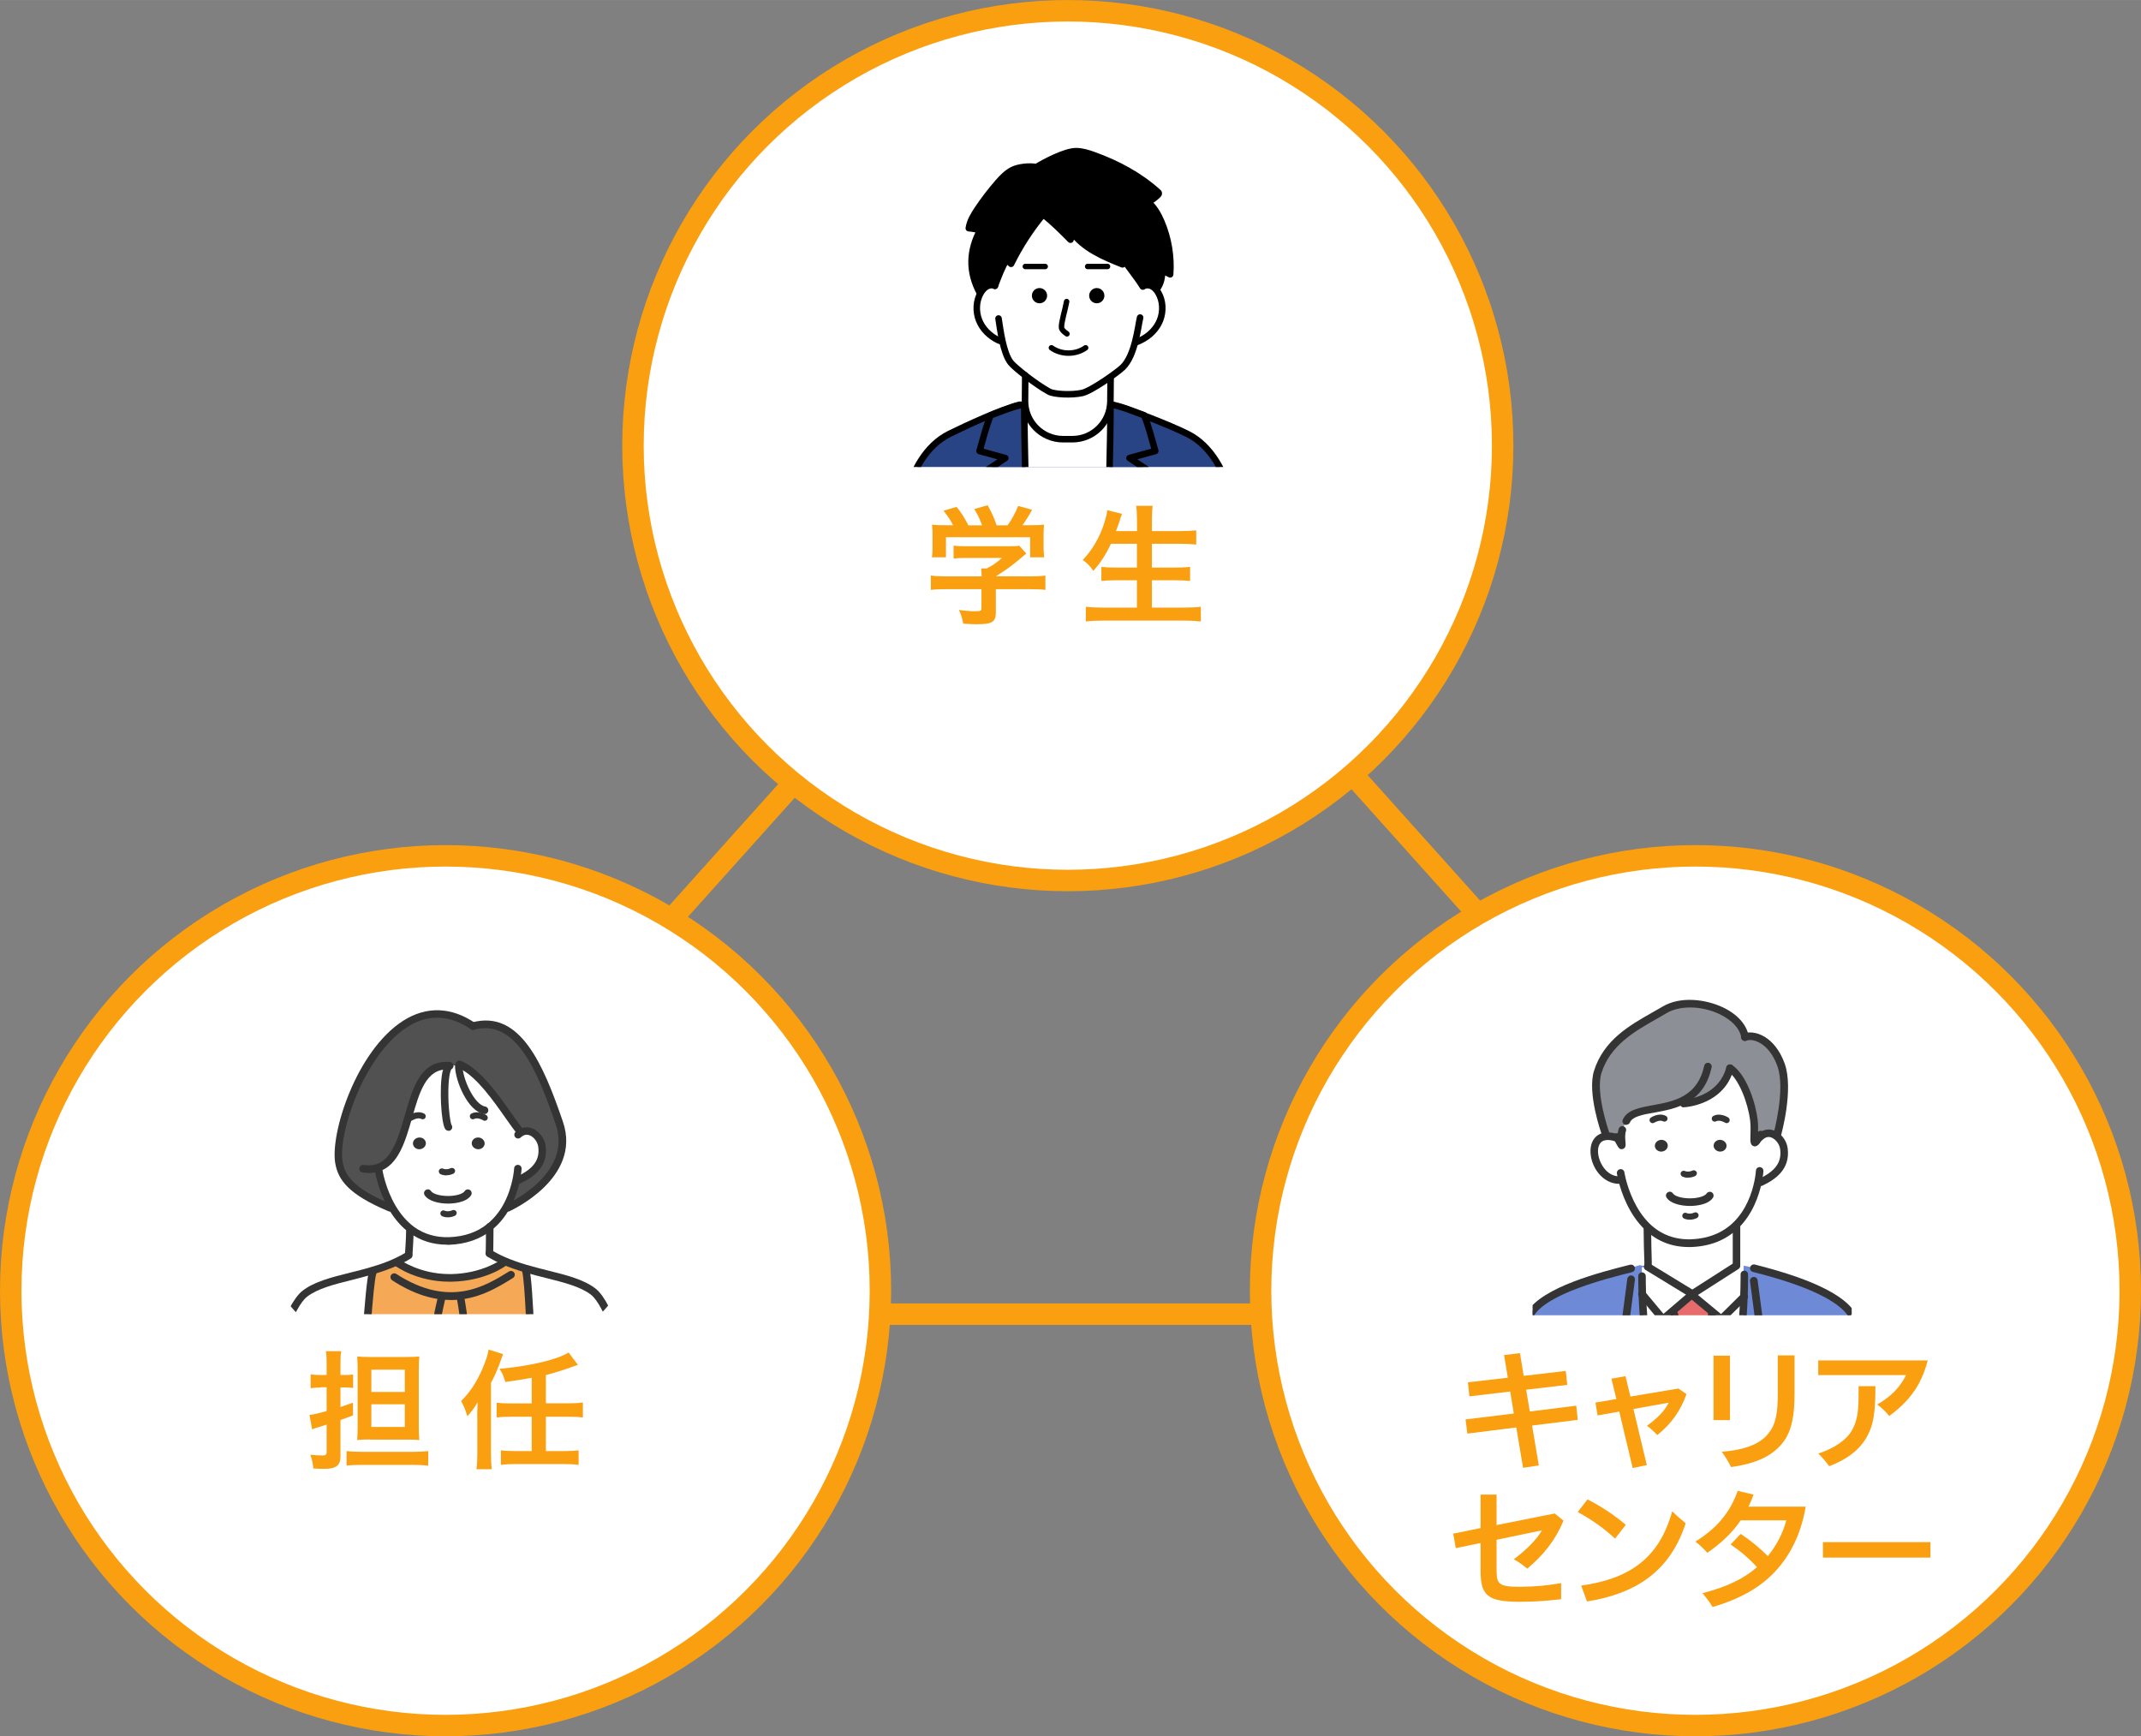 <?xml version="1.0" encoding="UTF-8"?>
<svg id="_レイヤー_2" data-name="レイヤー 2" xmlns="http://www.w3.org/2000/svg" width="1995.97" height="1618.54" xmlns:xlink="http://www.w3.org/1999/xlink" viewBox="0 0 199.6 161.85">
  <rect x="0" y="0" width="199.6" height="161.85" fill="#808080" stroke="none"/>
  <defs>
    <clipPath id="clippath">
      <rect x="84.67" y="12.38" width="29.75" height="31.15" fill="none"/>
    </clipPath>
    <clipPath id="clippath-1">
      <circle cx="99.31" cy="31.1" r="19.5" fill="none"/>
    </clipPath>
    <clipPath id="clippath-2">
      <rect x="142.88" y="91.46" width="29.75" height="31.15" fill="none"/>
    </clipPath>
    <clipPath id="clippath-3">
      <circle cx="157.73" cy="109.94" r="19.5" fill="none"/>
    </clipPath>
    <clipPath id="clippath-4">
      <rect x="26.96" y="91.36" width="29.75" height="31.15" fill="none"/>
    </clipPath>
    <clipPath id="clippath-5">
      <circle cx="41.87" cy="109.05" r="19.5" fill="none"/>
    </clipPath>
  </defs>
  <g id="_レイヤー_1-2" data-name="レイヤー 1">
    <g>
      <polygon points="100.4 43.53 29.58 122.51 171.22 122.51 100.4 43.53" fill="none" stroke="#f99f10" stroke-miterlimit="10" stroke-width="2"/>
      <circle cx="99.55" cy="41.54" r="40.54" fill="#fff" stroke="#f99f10" stroke-miterlimit="10" stroke-width="2"/>
      <g clip-path="url(#clippath)">
        <g clip-path="url(#clippath-1)">
          <g>
            <path d="m116.12,53.94c-.48-3.85-.97-11.29-5.43-13.5-1.68-.83-5.37-2.29-7.06-2.71h-8.59c-1.7.44-4.86,1.89-6.52,2.71-4.46,2.21-4.95,9.65-5.43,13.5" fill="#284484" stroke="#000" stroke-linecap="round" stroke-linejoin="round" stroke-width=".61"/>
            <polyline points="95.83 54.24 95.49 38.51 103.46 38.47 103.18 54.24" fill="#fff"/>
            <path d="m91.05,29.32c.05,1.23,1.14,2.28,2.54,2.59,0,1.18.68,2.35,1.99,3.08,0,.02.09,1.4.09,2.63,0,1.84,1.49,3.33,3.33,3.33h1.16c1.84,0,3.32-1.48,3.33-3.32,0-1.24.01-2.36.03-2.4,1.32-.69,2.01-1.97,2.38-3.37,3.6-.94,3.08-5.78.63-5.15.02-.62.33-.89-.78-2.71-.52-.86.49-2.1-.37-2.66-2.31-1.5-2.1-2.47-2.28-2.57-2.4-1.33-6.35.39-8.55.58-2.31.2-1.19,4.58-1.19,4.85,0,.26-.35.53-.53,2.39-.23.04-1.91-.39-1.79,2.73Z" fill="#fff"/>
            <path d="m95.58,34.99l-.02,2.37c-.02,1.97,1.58,3.58,3.55,3.58h.86c1.95,0,3.53-1.57,3.55-3.52l.02-2.27" fill="none" stroke="#000" stroke-linecap="round" stroke-linejoin="round" stroke-width=".61"/>
            <path d="m95.84,54.1c-.16-6.12-.35-12.8-.35-16.39-.89.09-2.51.79-3.13,1-.4.92-.69,2.11-1.04,3.33l2.4.66-2.63,1.74s1.33,5.57,2.63,9.71" fill="#284484" stroke="#000" stroke-linecap="round" stroke-linejoin="round" stroke-width=".61"/>
            <path d="m103.18,54.1c.16-6.12.35-12.8.35-16.39.89.09,2.51.79,3.13,1,.4.92.69,2.11,1.04,3.33l-2.4.66,2.63,1.74s-1.33,5.57-2.63,9.71" fill="#284484" stroke="#000" stroke-linecap="round" stroke-linejoin="round" stroke-width=".61"/>
            <path d="m93.09,29.69c.17,1.1.43,3.18,1.12,4.09.34.45,2.3,2.02,3.6,2.73.46.25,2.1.34,3.08.12.86-.19,3.27-1.9,3.78-2.39,1.15-1.11,1.41-3.75,1.62-4.64" fill="none" stroke="#000" stroke-linecap="round" stroke-linejoin="round" stroke-width=".61"/>
            <path d="m92.76,26.64c-.24-.11-.54-.07-.77.06s-.41.35-.55.58c-.45.76-.49,1.74-.17,2.56s1,1.49,1.8,1.87c.18.09.16.06.35.13" fill="none" stroke="#000" stroke-linecap="round" stroke-linejoin="round" stroke-width=".61"/>
            <path d="m106.66,26.64c.24-.11.54-.07.77.06s.41.35.55.58c.45.76.49,1.74.17,2.56s-1,1.49-1.8,1.87c-.18.09-.22.11-.4.18" fill="none" stroke="#000" stroke-linecap="round" stroke-linejoin="round" stroke-width=".61"/>
            <path d="m99.44,28.11c-.15.84-.5,1.88-.48,2.41,0,.19.25.43.51.6" fill="none" stroke="#000" stroke-linecap="round" stroke-linejoin="round" stroke-width=".51"/>
            <path d="m98.02,32.42c.93.66,2.26.66,3.19,0" fill="none" stroke="#000" stroke-linecap="round" stroke-linejoin="round" stroke-width=".51"/>
            <circle cx="102.25" cy="27.56" r=".71"/>
            <circle cx="96.91" cy="27.56" r=".71"/>
            <line x1="97.44" y1="24.84" x2="95.59" y2="24.84" fill="none" stroke="#000" stroke-linecap="round" stroke-linejoin="round" stroke-width=".51"/>
            <line x1="103.25" y1="24.84" x2="101.4" y2="24.84" fill="none" stroke="#000" stroke-linecap="round" stroke-linejoin="round" stroke-width=".51"/>
            <path d="m107.68,27.21c.41-.59.64-1.3.67-2.01.25.13.49.25.74.38.12-1.66-.16-3.35-.81-4.88-.29-.69-.67-1.36-1.24-1.85.33-.18.64-.41.91-.67.04-.04.09-.09.08-.15,0-.05-.04-.09-.08-.12-1.71-1.54-3.78-2.64-5.95-3.43-.54-.2-1.11-.38-1.69-.38-1.01,0-2.66.75-3.7,1.49-.77-.18-1.58.12-2.25.55-1.73,1.11-2.81,2.96-3.82,4.75-.08.14-.14.34-.01.42.05.03.12.04.18.04.21,0,.43,0,.69.07-1.04,1.83-1.03,4.22.02,6.04.19-.47.73-.78,1.2-.75.33-.9.73-1.78,1.21-2.61.1.2.24.38.46.49.67-1.71,1.79-3.21,2.93-4.71.94.81,1.83,1.68,2.67,2.59-.04-.3-.02-.6.06-.89,1.07,1.68,3.04,2.55,4.95,3.07.49.74,1.14,1.55,1.57,2.32.33-.25,1.02-.16,1.2.24Z"/>
            <path d="m96.61,15.58c-.63-.13-1.71-.02-2.27.29-.52.28-.94.72-1.33,1.17-.67.77-1.29,1.58-1.86,2.43-.37.55-.73,1.14-.83,1.8.25,0,.84.14,1.08.14-1.04,1.93-1.14,3.89-.04,5.92" fill="none" stroke="#000" stroke-linecap="round" stroke-linejoin="round" stroke-width=".61"/>
            <path d="m96.61,15.58c.86-.52,2.69-1.48,3.7-1.49.58,0,1.14.18,1.69.38,2.17.78,4.24,1.89,5.95,3.43.04.03.08.07.08.12,0,.06-.04.11-.08.15-.27.26-.58.49-.91.67.57.49.95,1.16,1.24,1.85.65,1.53.93,3.22.81,4.88-.25-.13-.49-.25-.74-.38-.02.72-.1,1.19-.51,1.78" fill="none" stroke="#000" stroke-linecap="round" stroke-linejoin="round" stroke-width=".61"/>
            <path d="m106.54,26.71c-.65-1.05-1.45-1.94-2.1-2.99.07.31.14.62.21.92-1.78-.71-3.66-1.5-4.76-3.07.03.26,0,.53-.09.77-.79-.8-1.59-1.6-2.55-2.37-1.17,1.42-2.18,2.97-2.99,4.62-.16-.13-.29-.31-.36-.51-.52.87-.78,1.62-1.15,2.56" fill="none" stroke="#000" stroke-linecap="round" stroke-linejoin="round" stroke-width=".61"/>
          </g>
        </g>
      </g>
      <g>
        <path d="m88.25,54.92c-.63,0-1.1.02-1.47.07v-1.34c.41.06.89.08,1.46.08h3.27v-.08c0-.24-.01-.46-.04-.66h.52c.52-.26.92-.53,1.42-.98h-3.31c-.49,0-.82.01-1.2.05v-1.2c.36.05.7.06,1.22.06h3.98c.47,0,.7-.01.92-.05l.66.73q-.2.17-.43.36c-.85.73-1.47,1.18-2.41,1.76h0s3.14.01,3.14.01c.59,0,1.12-.02,1.48-.08v1.34c-.35-.05-.87-.07-1.49-.07h-3.13v2.11c0,.42-.04.59-.16.76-.2.3-.61.4-1.7.4-.16,0-.55-.01-1.18-.05-.13-.64-.19-.84-.4-1.28.58.08,1.12.12,1.49.12.53,0,.61-.04.61-.28v-1.78h-3.26Zm.61-5.95c-.28-.53-.43-.77-.9-1.36l1.22-.36c.42.52.7.95,1.1,1.72h1.28c-.21-.57-.4-.99-.73-1.52l1.25-.35c.49.93.57,1.1.83,1.87h1.02c.36-.48.78-1.24.99-1.81l1.3.36c-.28.52-.63,1.07-.9,1.44h.54c.82,0,1.05-.01,1.48-.05-.04.3-.05.54-.05,1v1.12c0,.33.02.63.06.92h-1.31v-1.87h-7.85v1.87h-1.31c.05-.28.06-.55.06-.93v-1.11c0-.43-.01-.69-.05-1,.54.05.61.05,1.42.05h.57Z" fill="#f99f10"/>
        <path d="m103.57,50.69c-.49,1.04-.97,1.76-1.64,2.53-.31-.46-.59-.75-.99-1.02.9-.92,1.62-2.18,2.03-3.52.16-.52.22-.77.26-1.12l1.37.34q-.02.1-.11.31c-.04.08-.04.1-.12.4-.06.18-.17.48-.33.9h1.96v-.92c0-.63-.02-1-.08-1.44h1.54c-.05.4-.07.79-.07,1.43v.93h2.5c.61,0,1.13-.02,1.63-.07v1.32c-.52-.05-1.01-.07-1.59-.07h-2.54v2.22h2.08c.6,0,1.08-.02,1.48-.07v1.32c-.43-.05-.92-.07-1.48-.07h-2.08v2.55h2.89c.69,0,1.19-.02,1.67-.08v1.37c-.57-.06-1-.08-1.64-.08h-7.37c-.63,0-1.14.02-1.71.08v-1.37c.52.06,1.04.08,1.67.08h3.09v-2.55h-1.85c-.57,0-1.05.02-1.46.07v-1.32c.39.05.78.07,1.44.07h1.87v-2.22h-2.46Z" fill="#f99f10"/>
      </g>
      <circle cx="158.06" cy="120.32" r="40.54" fill="#fff" stroke="#f99f10" stroke-miterlimit="10" stroke-width="2"/>
      <g>
        <path d="m145.97,127.79l.14,1.31-3.83.45.34,2.03,4.33-.54.14,1.32-4.26.53.63,3.72-1.47.22-.63-3.76-4.56.57-.17-1.32,4.5-.55-.34-2.05-3.8.45-.14-1.31,3.72-.43-.35-2.11,1.48-.18.35,2.12,3.91-.46Z" fill="#f99f10"/>
        <path d="m153.52,136.58l-1.31.27-1.25-5.26-2.02.36-.2-1.2,1.95-.33-.46-1.9,1.31-.23.46,1.9,4.47-.75.76.52c-.57,1.57-1.41,2.77-2.73,3.82-.3-.32-.57-.59-.96-.87.91-.64,1.65-1.37,2.03-2.15l-3.29.59,1.25,5.24Z" fill="#f99f10"/>
        <path d="m159.75,132.38v-6h1.53v6h-1.53Zm7.55-6.04v3.58c0,1.96-.23,3.37-1,4.44-.98,1.35-2.58,2.08-4.92,2.4-.23-.48-.51-.94-.86-1.42,2.28-.19,3.68-.79,4.39-1.78.66-.79.83-1.96.83-3.61v-3.6h1.55Z" fill="#f99f10"/>
        <path d="m179.72,126.81c-.64,2.48-1.87,3.92-3.59,5.19-.34-.41-.72-.78-1.12-1.07,1.31-.75,2.12-1.61,2.69-2.74h-8.19v-1.37h10.21Zm-4.88,2.4c-.01,2.26-.1,3.59-.89,4.89-.72,1.19-1.92,2.02-3.42,2.58-.3-.41-.64-.81-1.01-1.18,1.41-.45,2.61-1.23,3.15-2.19.54-.96.6-2.03.6-3.36v-.73h1.57Z" fill="#f99f10"/>
        <path d="m138.03,139.33h1.49v2.84l5.42-1.08.82.67c-.76,1.83-1.87,3.21-3.38,4.47-.42-.35-.82-.63-1.25-.87,1.16-.87,2.17-1.88,2.62-2.7l-4.23.88v2.44c0,.77-.01,1.29.25,1.57.3.31.9.37,1.75.37h.29c1.35-.01,2.42-.11,3.73-.34v1.5c-1.24.13-2.12.24-3.9.24s-2.66-.22-3.13-.81c-.39-.48-.48-1.13-.48-2.23v-2.44l-2.31.48-.24-1.35,2.55-.52v-3.14Z" fill="#f99f10"/>
        <path d="m148.01,139.78c1.4.73,2.43,1.43,3.56,2.36l-1,1.29c-1.04-.96-2.12-1.73-3.48-2.48l.91-1.17Zm-.6,8.03c2.21-.31,4-.92,5.43-2.02,1.38-1.07,2.4-2.58,3.06-4.91.41.42.83.78,1.25,1.12-.71,2.18-1.84,3.84-3.4,5.03s-3.56,1.91-5.8,2.26l-.54-1.48Z" fill="#f99f10"/>
        <path d="m162.29,143c.89.59,1.65,1.2,2.52,2.06.81-.99,1.42-2.16,1.72-3.33h-4.25c-.82,1.2-1.84,2.15-3.11,3.02-.35-.39-.69-.71-1.11-1.04,1.84-1.14,3.2-2.59,3.94-4.73l1.48.35c-.14.4-.3.77-.47,1.12h5.33c-.45,2.7-1.56,4.7-2.89,6.09-1.29,1.36-3.01,2.44-5.79,3.27-.27-.46-.57-.84-.94-1.29,2.32-.6,3.9-1.38,5.08-2.43-.82-.89-1.61-1.54-2.46-2.11l.94-.99Z" fill="#f99f10"/>
        <path d="m179.97,145.2h-10.02v-1.44h10.02v1.44Z" fill="#f99f10"/>
      </g>
      <circle cx="41.54" cy="120.32" r="40.54" fill="#fff" stroke="#f99f10" stroke-miterlimit="10" stroke-width="2"/>
      <g>
        <path d="m29.9,129.35c-.3,0-.57.01-.94.06v-1.3c.3.06.55.07.94.07h.55v-.99c0-.57-.01-.88-.07-1.23h1.43c-.06.36-.07.64-.07,1.22v1h.46c.26,0,.49-.01.72-.05v1.26c-.26-.04-.48-.05-.73-.05h-.45v1.82c.49-.16.63-.21,1.17-.4v1.18c-.55.22-.65.25-1.17.43v3.42c0,.83-.42,1.14-1.54,1.14-.27,0-.6-.01-.99-.04-.04-.49-.1-.76-.28-1.28.45.05.83.07,1.13.07s.39-.06.39-.35v-2.53q-.49.16-.84.27c-.28.08-.33.1-.51.18l-.25-1.35c.4-.04.67-.1,1.6-.36v-2.22h-.55Zm2.41,5.92c.4.05.85.07,1.41.07h4.82c.58,0,.98-.02,1.38-.07v1.36c-.43-.05-.83-.07-1.4-.07h-4.8c-.6,0-1.02.02-1.41.06v-1.35Zm2.21-1.08c-.45,0-.85.01-1.22.05.02-.28.04-.63.04-1.14v-5.35c0-.6-.01-.98-.04-1.3.31.04.63.05,1.24.05h3.26c.66,0,.98-.01,1.29-.05-.04.4-.05.75-.05,1.46v4.94c0,.61.01.95.05,1.4-.29-.04-.71-.05-1.23-.05h-3.35Zm.1-4.43h3.12v-2.08h-3.12v2.08Zm0,3.26h3.12v-2.11h-3.12v2.11Z" fill="#f99f10"/>
        <path d="m44.49,132.1c0-.31,0-.46.04-1.38-.26.47-.59.89-.96,1.31-.14-.52-.34-.98-.58-1.43.79-.76,1.46-1.77,1.99-3.01.31-.72.51-1.34.57-1.78l1.35.42-.4,1.1c-.24.6-.43,1.04-.73,1.58v6.56c0,.54.02,1,.08,1.49h-1.43c.06-.45.08-.92.08-1.5v-3.35Zm5.08-3.66c-.76.14-1.77.3-2.46.39-.17-.57-.24-.75-.54-1.23,2.74-.23,5.39-.85,6.44-1.52l.87,1.16c-.25.07-.31.1-.67.23-.89.31-1.52.51-2.32.71v2.64h2.09c.57,0,.96-.02,1.36-.08v1.4c-.39-.05-.78-.07-1.36-.07h-2.09v3.2h1.67c.61,0,1.01-.02,1.38-.07v1.36c-.41-.06-.82-.08-1.38-.08h-4.48c-.55,0-.98.02-1.38.08v-1.36c.37.05.77.07,1.38.07h1.49v-3.2h-1.9c-.58,0-.99.02-1.37.07v-1.38c.36.05.77.07,1.37.07h1.9v-2.37Z" fill="#f99f10"/>
      </g>
      <g clip-path="url(#clippath-2)">
        <g clip-path="url(#clippath-3)">
          <g>
            <g>
              <path d="m156.09,122.52l.56,1.95-.46,5.19v.22h-2c-.54-2.82-.96-5.97-1.07-9.21l1.93,2.31.84-.71.21.25Z" fill="#fff"/>
              <path d="m162.59,120.91c.03-.6.04-1.21.04-1.83h-.04c0-.3-.05-.6-.05-.9l.03-.19c.33.05.69.14.95.25,2.56.64,7.83,2.12,9.16,4.37.71,1.22,1.4,4.24,2.01,6.72v.64s-12.92-.06-12.92-.06v-.8c.42-2.5.73-5.27.84-8.2Z" fill="#6e8ad6"/>
              <path d="m151.62,104.55v-.04c.58-1.34,3.44-.84,5.52-2.05l.04.39c.77-.09,3.4-.61,4.1-3.27,1.18.8,2.02,3.18,2.23,4.83.18,1.46-.29,2.92.54,1.55l.05.03c.47-.45,1-.42,1.42-.16.42.26.74.75.8,1.25.21,1.59-.81,2.48-2.16,3.13l-.24-.03c-.23,1.08-.77,2.79-2.09,4.06-.94.91-2.27,1.59-4.16,1.65-1.79.06-3.11-.6-4.07-1.51-1.43-1.36-2.09-3.3-2.35-4.33l-.28-.05c-2.28,0-3.25-3.9-1.24-4.09.26-.03.57.01.94.13l.09-.05c.84,1.68.19.23.49-.66h.09c0-.2.12-.62.29-.78Zm9.34,2.31c.03-.3-.22-.57-.55-.6-.33-.03-.62.19-.65.49s.22.57.55.6.62-.19.65-.49Zm-6.03.49c.33-.03.58-.3.55-.6s-.32-.52-.65-.49c-.33.03-.58.3-.55.6.03.3.32.52.65.49Z" fill="#fff"/>
              <path d="m157.13,102.47c-2.08,1.21-4.93.71-5.52,2.05v.04c-.16.17-.28.58-.28.77h-.09c-.3.9.35,2.35-.49.67l-.09.05c-.37-.12-.68-.15-.94-.13l-.05-.25s-1.35-3.76-.73-5.75c1-3.16,4.02-4.46,6.22-5.78,2.46-1.47,7.13.04,7.5,2.54.92-.33,2.55.3,3.37,2.59.83,2.31-.36,6.56-.36,6.56h-.17c-.42-.25-.95-.28-1.42.17l-.05-.03c-.83,1.38-.36-.09-.54-1.55-.2-1.64-1.05-4.03-2.23-4.83-.7,2.66-3.34,3.17-4.1,3.27l-.04-.39Z" fill="#8d8f97"/>
              <path d="m162.58,119.07h.04c0,.62-.01,1.23-.04,1.83l-2.1,2.08-.75-.62-2.01-1.67.05-.07h.02s4.11-2.62,4.11-2.62l.17-.06c.14,0,.32.01.5.04l-.03.19c0,.3.05.6.05.9Z" fill="#fff"/>
              <path d="m160.48,122.98l2.1-2.08c-.1,2.93-.42,5.7-.83,8.2v.8s-2.3-.01-2.3-.01v-.03l-.48-5.22.63-2.12.13-.16.75.62Z" fill="#fff"/>
              <path d="m153.64,117.83c0-.36-.06-2.33-.06-3.3v-.15c.98.92,2.29,1.57,4.08,1.51,1.89-.07,3.22-.75,4.16-1.65l.07.07v3.69l-4.11,2.63h-.02s-4.15-2.54-4.15-2.54l-.75-.15c.24-.06.48-.11.62-.11h.16Z" fill="#fff"/>
              <path d="m160.41,106.26c.33.03.58.3.55.6s-.32.52-.65.49-.58-.3-.55-.6.32-.52.65-.49Z" fill="#343434"/>
              <polygon points="159.73 122.36 159.6 122.52 158.97 124.64 159.45 129.86 159.45 129.9 156.19 129.88 156.19 129.66 156.65 124.47 156.09 122.52 155.88 122.27 157.72 120.69 159.73 122.36" fill="#e86b6b"/>
              <path d="m153.08,118.96c-.03-.28-.01-.64-.01-.83l.54-.04,4.15,2.53-.05.07-1.85,1.58-.84.71-1.93-2.31c-.02-.57-.03-1.14-.03-1.71h0Z" fill="#fff"/>
              <path d="m155.48,106.75c.03.3-.22.57-.55.6s-.62-.19-.65-.49c-.03-.3.22-.57.55-.6.33-.03.62.19.65.49Z" fill="#343434"/>
              <path d="m152.05,118.24v-.02c.16-.08.49-.2.81-.28l.75.15-.54.04c0,.19-.02.56.01.83h0c0,.57.01,1.15.03,1.71.11,3.24.54,6.39,1.07,9.2l-13.53-.06v-.57c.61-2.48,1.29-5.51,2.01-6.73,1.32-2.24,6.83-3.63,9.39-4.28Z" fill="#6e8ad6"/>
            </g>
            <g>
              <path d="m164.42,126.74c-.18,0-.33-.13-.35-.31l-.92-6.99c-.03-.19.11-.37.31-.4.19-.03.37.11.4.31l.92,6.99c.03.19-.11.37-.31.4-.02,0-.03,0-.05,0Z" fill="#343434"/>
              <path d="m151.15,126.6s-.03,0-.05,0c-.19-.03-.33-.2-.31-.4l.92-6.99c.03-.19.21-.33.4-.31.19.03.33.2.31.4l-.92,6.99c-.02.18-.18.31-.35.31Z" fill="#343434"/>
              <path d="m165.21,129.87s-.06,0-.09-.01c-.19-.05-.3-.25-.25-.44l.52-1.88-2.41-1.66c-.16-.11-.2-.33-.09-.49.11-.16.33-.2.49-.09l2.62,1.8c.12.09.18.24.14.39l-.58,2.13c-.04.16-.19.26-.34.26Z" fill="#343434"/>
              <path d="m150.36,129.73c-.16,0-.3-.1-.34-.26l-.58-2.13c-.04-.15.02-.3.14-.39l2.62-1.8c.16-.11.38-.07.49.09.11.16.07.38-.09.49l-2.41,1.66.52,1.88c.05.19-.06.38-.25.44-.03,0-.06.01-.09.01Z" fill="#343434"/>
              <path d="m163.62,106.87s-.08,0-.12-.02c-.34-.1-.33-.45-.31-1.04.01-.39.03-.87-.03-1.36-.21-1.67-1.06-3.89-2.07-4.58-.16-.11-.2-.33-.1-.49.11-.16.33-.2.49-.1,1.39.94,2.2,3.61,2.38,5.08.05.41.05.81.04,1.15.11-.11.28-.13.42-.05.17.1.23.31.13.48l-.1.18c-.23.38-.44.74-.74.74Z" fill="#343434"/>
              <path d="m165.68,106.17s-.06,0-.1-.01c-.19-.05-.3-.25-.25-.44.01-.04,1.16-4.16.37-6.34-.74-2.06-2.18-2.63-2.92-2.37-.18.07-.39-.03-.45-.22-.07-.18.03-.39.22-.45,1.04-.37,2.91.26,3.83,2.8.86,2.39-.3,6.59-.36,6.77-.04.16-.19.26-.34.26Z" fill="#343434"/>
              <path d="m162.67,97.03c.05,0,.09-.01.1-.02l-.14-.32-.13-.33s.09-.04.17-.04c.2,0,.35.16.35.35s-.16.35-.35.35Zm-.04-.34h0,0Z" fill="#343434"/>
              <path d="m140.65,129.6s-.06,0-.08,0c-.19-.05-.31-.24-.26-.43l.17-.72c.56-2.32,1.2-4.96,1.87-6.11,1.41-2.38,6.95-3.77,9.61-4.44.01,0,.02,0,.03,0,.24-.05.43.13.43.35,0,.18-.13.32-.3.35-2.38.6-7.91,1.99-9.16,4.11-.62,1.06-1.25,3.64-1.8,5.91l-.17.72c-.04.16-.18.27-.34.27Z" fill="#343434"/>
              <path d="m174.67,129.68c-.16,0-.3-.11-.34-.27l-.17-.69c-.55-2.29-1.18-4.88-1.8-5.94-.62-1.05-2.68-2.64-8.94-4.21-.19-.05-.31-.24-.26-.43.05-.19.24-.3.43-.26,5.22,1.31,8.37,2.83,9.38,4.53.68,1.15,1.32,3.8,1.88,6.13l.17.69c.05.19-.07.38-.26.43-.03,0-.06,0-.08,0Z" fill="#343434"/>
              <path d="m157.44,116.25c-1.59,0-2.96-.54-4.09-1.62-1.49-1.42-2.18-3.43-2.45-4.5-.11-.44-.16-.72-.16-.74-.03-.19.11-.37.3-.4.19-.03.37.1.4.3,0,0,.04.26.14.66.26,1,.89,2.86,2.25,4.16,1.04.99,2.33,1.46,3.81,1.42,1.59-.06,2.92-.58,3.93-1.55,1.22-1.17,1.76-2.76,1.99-3.88.12-.58.14-.97.14-.97.01-.2.18-.35.37-.33.2.01.34.18.33.37,0,.02-.03.44-.16,1.08-.26,1.22-.85,2.95-2.19,4.25-1.14,1.1-2.62,1.69-4.4,1.75-.08,0-.16,0-.24,0Z" fill="#343434"/>
              <path d="m150.96,110.36c-1.52,0-2.62-1.51-2.68-2.92-.05-1.05.5-1.78,1.41-1.87.32-.03.68.02,1.08.14.19.06.29.26.23.45s-.26.29-.45.23c-.3-.1-.57-.14-.8-.11-.71.07-.79.74-.77,1.13.04.92.77,2.25,1.98,2.25.2,0,.35.16.35.35s-.16.35-.35.35Z" fill="#343434"/>
              <path d="m164.15,110.56c-.13,0-.26-.07-.32-.2-.08-.18-.01-.39.17-.47,1.53-.73,2.12-1.56,1.96-2.76-.05-.39-.31-.79-.64-1-.35-.22-.68-.18-.99.12-.14.14-.37.13-.5-.01-.14-.14-.13-.37.01-.5.54-.51,1.23-.59,1.85-.21.51.32.89.91.97,1.51.26,2-1.22,2.95-2.36,3.49-.05.02-.1.03-.15.03Z" fill="#343434"/>
              <path d="m157.38,109.79c-.19,0-.38-.04-.54-.11-.14-.07-.2-.24-.14-.38.07-.14.24-.2.38-.14.19.09.48.07.71-.04.14-.07.31,0,.38.13.07.14,0,.31-.13.38-.21.1-.44.15-.66.15Z" fill="#343434"/>
              <path d="m157.52,113.7c-.19,0-.38-.04-.53-.11-.14-.07-.2-.24-.13-.38.07-.14.24-.2.38-.13.19.09.48.07.71-.04.14-.07.31,0,.38.13.07.14,0,.31-.13.38-.21.1-.44.15-.66.15Z" fill="#343434"/>
              <path d="m157.55,112.42h0c-.81,0-1.81-.21-2.18-.78-.11-.17-.06-.38.11-.49.17-.11.38-.06.49.11.14.22.74.45,1.58.45h0c.83,0,1.41-.23,1.55-.45.11-.16.33-.21.49-.11.16.11.21.33.11.49-.46.72-1.76.78-2.15.78Z" fill="#343434"/>
              <path d="m161.89,118.22c-.2,0-.35-.16-.35-.35v-3.55c0-.2.16-.35.35-.35s.35.16.35.35v3.55c0,.2-.16.35-.35.35Z" fill="#343434"/>
              <path d="m153.65,118.24h0c-.2,0-.35-.16-.35-.35v-.27c-.03-.67-.07-2.24-.07-3.08,0-.2.16-.35.35-.35s.35.16.35.35c0,.83.04,2.46.06,3.07v.22s0,.07,0,.07c0,.19-.16.35-.35.35Z" fill="#343434"/>
              <path d="m160.97,104.7c-.05,0-.11-.02-.16-.05-.01,0-.48-.3-.82-.12-.14.07-.31.02-.38-.12s-.02-.31.12-.38c.64-.34,1.37.13,1.4.15.13.09.16.26.08.39-.05.08-.14.13-.24.13Z" fill="#343434"/>
              <path d="m154.07,104.7c-.09,0-.18-.04-.24-.13-.09-.13-.05-.31.08-.39.03-.02.75-.5,1.4-.15.14.07.19.25.12.38s-.25.19-.38.12c-.34-.18-.81.12-.82.12-.05.03-.1.05-.16.05Z" fill="#343434"/>
              <path d="m151.61,104.87s-.1,0-.14-.03c-.18-.08-.26-.29-.18-.47.4-.9,1.5-1.1,2.78-1.34.94-.17,2.01-.36,2.9-.88,1-.58,1.63-1.49,1.91-2.8.04-.19.23-.31.42-.27.19.04.31.23.27.42-.33,1.51-1.06,2.58-2.25,3.26-.99.58-2.12.78-3.12.96-1.08.19-2.01.36-2.25.92-.06.13-.19.21-.32.21Z" fill="#343434"/>
              <path d="m156.97,103.23c-.19,0-.35-.15-.35-.34,0-.2.14-.36.34-.37,0,0,.07,0,.18-.02.73-.09,3.16-.57,3.8-3.01.05-.19.24-.3.43-.25.19.05.3.24.25.43-.75,2.87-3.56,3.43-4.4,3.53-.15.02-.24.02-.24.02,0,0,0,0-.01,0Z" fill="#343434"/>
              <path d="m149.67,106.02c-.15,0-.28-.09-.33-.23-.06-.16-1.39-3.9-.73-5.98.9-2.85,3.3-4.22,5.42-5.42.33-.19.65-.37.96-.55,1.67-1,4.02-.69,5.62.06,1.38.65,2.26,1.65,2.42,2.73,0,.02,0,.03,0,.05,0,.2-.16.36-.35.36-.18,0-.33-.14-.35-.32-.13-.84-.87-1.63-2.02-2.18-1.68-.8-3.72-.83-4.95-.09-.31.19-.64.37-.97.56-2,1.14-4.28,2.43-5.09,5.02-.58,1.85.71,5.49.72,5.53.07.18-.03.39-.21.45-.04.01-.08.02-.12.02Z" fill="#343434"/>
              <path d="m157.78,120.99c-.07,0-.14-.02-.2-.06l-4.16-2.54c-.17-.1-.22-.32-.12-.49.1-.17.32-.22.49-.12l3.98,2.43,3.92-2.51c.16-.11.38-.06.49.11.11.16.06.38-.11.49l-4.11,2.63c-.06.04-.12.06-.19.06Z" fill="#343434"/>
              <path d="m161.75,129.46s-.04,0-.06,0c-.19-.03-.32-.21-.29-.41.45-2.72.73-5.47.83-8.16.02-.56.04-1.15.04-1.82,0-.1,0-.18,0-.27,0-.2.16-.35.35-.35s.35.16.35.35c0,.09,0,.19,0,.28,0,.67-.02,1.27-.04,1.84-.1,2.72-.38,5.49-.84,8.25-.03.17-.18.3-.35.3Z" fill="#343434"/>
              <path d="m154.19,130.24c-.18,0-.32-.13-.35-.29,0,0,0,0,0,0h0c-.62-3.23-.98-6.34-1.08-9.26-.02-.59-.03-1.18-.03-1.73,0-.2.16-.35.35-.35s.35.16.35.35c0,.54.01,1.11.03,1.7.1,2.88.46,5.95,1.07,9.15,0,0,0,0,0,0,0,.03,0,.05,0,.08,0,.2-.16.35-.35.35Zm.35-.37h0,0Z" fill="#343434"/>
              <path d="m160.48,123.34c-.08,0-.16-.03-.23-.08l-2.76-2.29c-.15-.12-.17-.35-.05-.5.12-.15.35-.17.5-.05l2.51,2.08,1.92-1.9c.14-.13.37-.13.5.02.13.14.13.37-.02.5l-.04.04-2.1,2.07c-.07.07-.16.1-.25.1Z" fill="#343434"/>
              <path d="m155.04,123.34s-.02,0-.03,0c-.09,0-.18-.05-.24-.13l-1.97-2.36c-.12-.15-.09-.38.06-.5.15-.12.38-.09.5.06l.03.04,1.69,2.03,2.41-2.06c.15-.13.37-.11.5.04.13.15.11.37-.04.5l-2.68,2.29c-.06.05-.15.08-.23.08Z" fill="#343434"/>
              <path d="m159.45,130.22c-.18,0-.34-.14-.35-.32l-.48-5.22s0-.09.01-.13l.63-2.12c.06-.19.26-.29.44-.24.19.06.29.25.24.44l-.61,2.05.48,5.15c.02.19-.13.37-.32.39-.01,0-.02,0-.03,0Z" fill="#343434"/>
              <path d="m156.19,130.01s-.02,0-.03,0c-.19-.02-.34-.19-.32-.38l.45-5.13-.54-1.88c-.05-.19.05-.38.24-.44.19-.05.38.06.44.24l.56,1.95s.02.09.01.13l-.46,5.19c-.02.18-.17.32-.35.32Z" fill="#343434"/>
              <path d="m151.16,107.13c-.23,0-.36-.25-.72-.97-.03-.05-.04-.11-.04-.17,0-.22.21-.39.42-.35.02-.14.04-.29.09-.42.06-.19.26-.29.45-.22.19.06.29.26.22.45-.11.31-.06.76-.04,1.02.02.25.05.55-.25.64-.05.01-.09.02-.13.02Z" fill="#343434"/>
            </g>
          </g>
        </g>
      </g>
      <g clip-path="url(#clippath-4)">
        <g clip-path="url(#clippath-5)">
          <g>
            <g>
              <path d="m46.99,117.55l-.07.16s-1.79,1.35-4.83,1.41c-3.05.07-5.03-1.41-5.03-1.41l-.05-.1c.38-.18.75-.37,1.11-.6v-.18s.1-1.36.1-2.08l.19-.1c.89.65,2.03,1.07,3.48,1.02,1.64-.05,2.86-.58,3.77-1.31,0,1.06-.03,2.48-.03,2.48.44.27.89.5,1.36.71Z" fill="#fff"/>
              <path d="m48.51,105.61c.89-.6,1.9.32,2.02,1.25.21,1.59-.81,2.48-2.16,3.13l-.23-.03c-.14.69-.42,1.65-.95,2.58-.37.66-.87,1.3-1.53,1.83-.91.73-2.13,1.25-3.77,1.31-1.45.05-2.58-.37-3.48-1.02-.79-.58-1.39-1.33-1.84-2.1-.99-1.69-1.25-3.43-1.25-3.43l-.09-.28c3.53-1.17,2.27-9.7,6.52-9.52v-.03c.47,0,.94.04,1.39.05,2.15,1.09,4.32,4.9,5.37,6.13v.13Zm-3.31,1.03c.03-.3-.22-.57-.55-.6s-.62.19-.65.49.22.57.55.6.62-.19.65-.49Zm-6.03.49c.33-.03.58-.3.55-.6s-.32-.52-.65-.49c-.33.03-.58.3-.55.6.03.3.32.52.65.49Z" fill="#fff"/>
              <path d="m58.9,129.31v.52s-9.28-.04-9.28-.04v-.24s-.23-10-.62-11.16l.03-.12c2.44.72,4.85,1.04,6.29,2.15,1.53,1.19,3.07,6.57,3.58,8.88Z" fill="#fff"/>
              <path d="m34.69,118.46l.05.17c-.39,1.16-.9,10.93-.9,10.93v.17l-9.01-.04v-.38c.52-2.32,2.07-7.52,3.59-8.7,1.43-1.11,3.84-1.43,6.27-2.15Z" fill="#fff"/>
              <path d="m49.62,129.56v.24l-15.77-.07v-.17s.51-9.77.9-10.93l-.05-.17c.78-.23,1.56-.5,2.31-.85l.05.1s1.99,1.48,5.03,1.41c3.05-.07,4.83-1.41,4.83-1.41l.07-.16c.67.29,1.36.53,2.05.73l-.03.12c.39,1.16.62,11.16.62,11.16Z" fill="#f5a856"/>
              <path d="m43.13,99.35c-.45,0-.92-.05-1.39-.05v.03c-4.25-.18-2.99,8.35-6.52,9.52l.09.28s.26,1.74,1.25,3.43l-.2.03c-3.54-1.48-4.51-2.73-4.77-4.25-.67-4.01,4.89-17.85,12.5-12.7,4.2-1.13,6.27,3.86,8.04,9.03,1.73,5.05-4.81,7.91-4.81,7.91l-.14-.05c.53-.93.81-1.89.95-2.58l.23.03c1.35-.65,2.37-1.54,2.16-3.13-.12-.92-1.13-1.85-2.02-1.25v-.13c-1.06-1.22-3.23-5.03-5.38-6.13Z" fill="#515151"/>
              <path d="m44.63,106.04c.33.03.58.3.55.6s-.32.52-.65.49-.58-.3-.55-.6.32-.52.65-.49Z" fill="#343434"/>
              <path d="m39.7,106.53c.03.3-.22.57-.55.6s-.62-.19-.65-.49c-.03-.3.22-.57.55-.6.33-.03.62.19.65.49Z" fill="#343434"/>
            </g>
            <g>
              <path d="m47.33,112.95c-.14,0-.27-.08-.32-.21-.08-.18,0-.39.18-.47.02,0,1.61-.72,2.96-2.01,1.76-1.68,2.32-3.52,1.65-5.47-1.72-5.03-3.73-9.85-7.61-8.8-.19.05-.38-.06-.43-.25s.06-.38.25-.43c4.48-1.21,6.64,3.91,8.47,9.26,1.81,5.29-4.93,8.32-5,8.35-.05.02-.09.03-.14.03Z" fill="#343434"/>
              <path d="m36.37,112.95s-.09,0-.14-.03c-3.77-1.58-4.72-2.95-4.98-4.51-.46-2.77,1.95-10.44,6.33-13.25,2.16-1.38,4.48-1.31,6.71.2.16.11.2.33.09.49-.11.16-.33.2-.49.09-2.01-1.36-4.01-1.43-5.93-.19-4.01,2.57-6.46,9.89-6.02,12.54.22,1.34,1.08,2.52,4.56,3.98.18.08.27.28.19.46-.06.14-.19.22-.33.22Z" fill="#343434"/>
              <path d="m41.66,116.03c-1.3,0-2.46-.37-3.46-1.09-.75-.54-1.4-1.28-1.94-2.2-1.01-1.73-1.29-3.48-1.3-3.55-.03-.19.1-.37.3-.4.19-.03.37.1.4.3,0,.02.27,1.7,1.21,3.3.49.83,1.08,1.5,1.74,1.99.93.67,2.03.99,3.26.95,1.41-.05,2.61-.46,3.56-1.23.56-.45,1.05-1.03,1.45-1.73.52-.91.78-1.85.91-2.48.12-.58.14-.97.14-.97.01-.2.18-.35.37-.33.2.01.34.18.33.37,0,.02-.03.44-.16,1.08-.14.68-.43,1.69-.99,2.68-.44.77-.98,1.42-1.62,1.93-1.08.87-2.42,1.33-3.98,1.39-.08,0-.16,0-.23,0Z" fill="#343434"/>
              <path d="m48.37,110.34c-.13,0-.26-.07-.32-.2-.08-.18,0-.39.17-.47,1.53-.73,2.12-1.56,1.96-2.76-.06-.44-.38-.89-.76-1.06-.25-.11-.49-.09-.72.06-.05.04-.1.08-.15.12-.14.14-.37.13-.5,0-.14-.14-.13-.37,0-.5.07-.07.15-.13.24-.19.44-.29.93-.33,1.41-.12.6.27,1.08.93,1.17,1.61.26,2-1.22,2.95-2.36,3.49-.05.02-.1.03-.15.03Z" fill="#343434"/>
              <path d="m41.61,109.57c-.19,0-.38-.04-.54-.11-.14-.07-.2-.24-.14-.38.07-.14.23-.2.38-.14.19.09.48.07.71-.04.14-.07.31,0,.38.13.07.14,0,.31-.13.38-.21.1-.44.15-.66.15Z" fill="#343434"/>
              <path d="m41.74,113.48c-.19,0-.38-.04-.53-.11-.14-.07-.2-.24-.13-.38.07-.14.24-.2.38-.13.19.09.48.07.71-.04.14-.07.31,0,.38.13.07.14,0,.31-.13.38-.21.1-.44.15-.66.15Z" fill="#343434"/>
              <path d="m41.77,112.2h0c-.81,0-1.81-.21-2.18-.78-.11-.17-.06-.38.11-.49.17-.11.38-.06.49.11.14.22.74.45,1.58.45h0c.83,0,1.41-.23,1.55-.45.11-.17.32-.21.49-.11.16.11.21.32.11.49-.46.72-1.76.78-2.15.78Z" fill="#343434"/>
              <path d="m48.5,105.83c-.1,0-.2-.04-.27-.12-.29-.34-.66-.86-1.08-1.46-1.13-1.61-2.68-3.82-4.18-4.58-.09-.05-.18-.09-.27-.12-.18-.07-.27-.28-.2-.46.07-.18.28-.27.46-.2.12.05.24.1.34.16,1.65.84,3.26,3.13,4.43,4.8.41.59.77,1.09,1.04,1.41.13.15.11.37-.04.5-.07.06-.15.09-.23.09Z" fill="#343434"/>
              <path d="m34.35,109.34c-.18,0-.36-.01-.55-.04-.19-.03-.33-.21-.3-.4.03-.19.21-.33.4-.3.46.06.86.04,1.21-.08,1.46-.48,2.05-2.54,2.62-4.52.72-2.52,1.46-5.12,4.03-5.01,0,0,.02,0,.04,0,.19.01.35.17.35.37,0,.21-.17.36-.39.34-2.03-.09-2.67,2.14-3.34,4.5-.62,2.16-1.26,4.4-3.07,5-.3.1-.63.15-.98.15Z" fill="#343434"/>
              <path d="m45.19,104.48c-.05,0-.11-.02-.16-.05,0,0-.48-.3-.82-.12-.14.07-.31.02-.38-.12-.07-.14-.02-.31.12-.38.64-.34,1.37.13,1.4.15.13.09.16.26.08.39-.05.08-.14.13-.24.13Z" fill="#343434"/>
              <path d="m38.3,104.48c-.09,0-.18-.04-.24-.13-.09-.13-.05-.31.08-.39.03-.02.75-.5,1.4-.15.14.07.19.25.12.38-.07.14-.24.19-.38.12-.34-.18-.81.12-.82.12-.05.03-.1.05-.16.05Z" fill="#343434"/>
              <path d="m49.62,129.91c-.19,0-.35-.15-.35-.35-.09-4-.33-10.24-.6-11.06-.06-.19.04-.39.22-.45.19-.06.39.04.45.22.39,1.18.61,10.24.64,11.27,0,.2-.15.36-.35.36h0Z" fill="#343434"/>
              <path d="m33.85,129.91s-.01,0-.02,0c-.2-.01-.35-.18-.34-.37.05-1,.52-9.85.92-11.02.06-.19.26-.29.45-.22.19.06.29.26.22.45-.31.92-.74,8.13-.88,10.83,0,.19-.17.34-.35.34Z" fill="#343434"/>
              <path d="m41.81,105.41c-.11,0-.22-.05-.29-.14-.41-.55-.58-4.03-.26-5.39.11-.46.27-.72.5-.84.17-.09.39-.02.48.16.09.17.02.38-.15.47-.13.14-.32.94-.29,2.55.02,1.36.19,2.45.29,2.64.12.16.08.38-.07.49-.06.05-.14.07-.21.07Z" fill="#343434"/>
              <path d="m45.19,103.85s-.04,0-.06,0c-1.54-.25-2.71-3.15-2.71-4.5,0-.2.16-.35.35-.35s.35.16.35.35c0,1.21,1.09,3.63,2.11,3.8.19.03.32.21.29.41-.03.17-.18.3-.35.3Z" fill="#343434"/>
              <path d="m24.84,129.66s-.05,0-.08,0c-.19-.04-.31-.23-.27-.42.42-1.89,2-7.58,3.71-8.91,1.1-.86,2.72-1.26,4.43-1.69.64-.16,1.3-.32,1.95-.52.87-.25,1.61-.52,2.26-.83.37-.17.73-.36,1.08-.58.17-.1.39-.05.49.12.1.17.05.39-.12.49-.37.23-.76.43-1.15.61-.69.32-1.46.6-2.36.86-.67.2-1.34.36-1.98.53-1.64.41-3.19.8-4.17,1.56-1.29,1-2.83,5.67-3.46,8.5-.04.17-.18.28-.35.28Z" fill="#343434"/>
              <path d="m58.9,129.66c-.16,0-.31-.11-.35-.28-.66-3-2.17-7.68-3.45-8.68-.98-.76-2.54-1.15-4.18-1.56-.65-.16-1.32-.33-1.99-.53-.78-.23-1.46-.47-2.09-.74-.5-.22-.97-.46-1.4-.73-.17-.1-.22-.32-.12-.49.1-.17.32-.22.49-.12.41.25.85.48,1.32.68.6.26,1.25.49,2,.71.66.19,1.32.36,1.96.52,1.72.43,3.34.83,4.44,1.69,1.68,1.31,3.25,7,3.71,9.08.04.19-.08.38-.27.42-.03,0-.05,0-.08,0Z" fill="#343434"/>
              <path d="m40.34,128.43c-.17,0-.32-.12-.35-.3-.37-2.25.76-6.93.81-7.13.05-.19.24-.31.43-.26.19.05.31.24.26.43-.01.05-1.15,4.73-.8,6.84.03.19-.1.38-.29.41-.02,0-.04,0-.06,0Z" fill="#343434"/>
              <path d="m43.37,126.22s-.03,0-.04,0c-.19-.02-.33-.2-.31-.4.18-1.44-.4-4.64-.41-4.67-.04-.19.09-.38.28-.41.19-.04.38.09.41.28.02.14.61,3.34.42,4.89-.02.18-.18.31-.35.31Z" fill="#343434"/>
              <path d="m45.63,117.19h0c-.2,0-.35-.17-.35-.36,0-.01.03-1.43.03-2.47,0-.2.16-.36.35-.36s.35.16.35.35h0c0,1.05-.03,2.47-.03,2.49,0,.19-.16.35-.35.35Z" fill="#343434"/>
              <path d="m38.12,117.19s-.02,0-.03,0c-.2-.01-.34-.18-.33-.38,0-.01.1-1.36.1-2.06,0-.2.16-.35.35-.35s.35.16.35.35c0,.73-.1,2.05-.1,2.11-.01.19-.17.33-.35.33Z" fill="#343434"/>
              <path d="m41.89,119.48c-3.02,0-4.96-1.42-5.05-1.48-.16-.12-.19-.34-.07-.5.12-.16.34-.19.5-.07.02.01,1.85,1.34,4.63,1.34.06,0,.12,0,.19,0,2.88-.06,4.61-1.33,4.63-1.34.16-.12.38-.09.5.07.12.16.09.38-.07.5-.08.06-1.92,1.42-5.04,1.48-.07,0-.14,0-.21,0Z" fill="#343434"/>
              <path d="m42.05,121.19c-1.58,0-3.4-.48-5.49-1.84-.16-.11-.21-.33-.1-.49s.33-.21.49-.1c4.96,3.21,8.29,1.14,10.5-.23.17-.1.38-.05.49.11.1.17.05.38-.11.49-1.44.89-3.32,2.06-5.77,2.06Z" fill="#343434"/>
            </g>
          </g>
        </g>
      </g>
    </g>
  </g>
</svg>